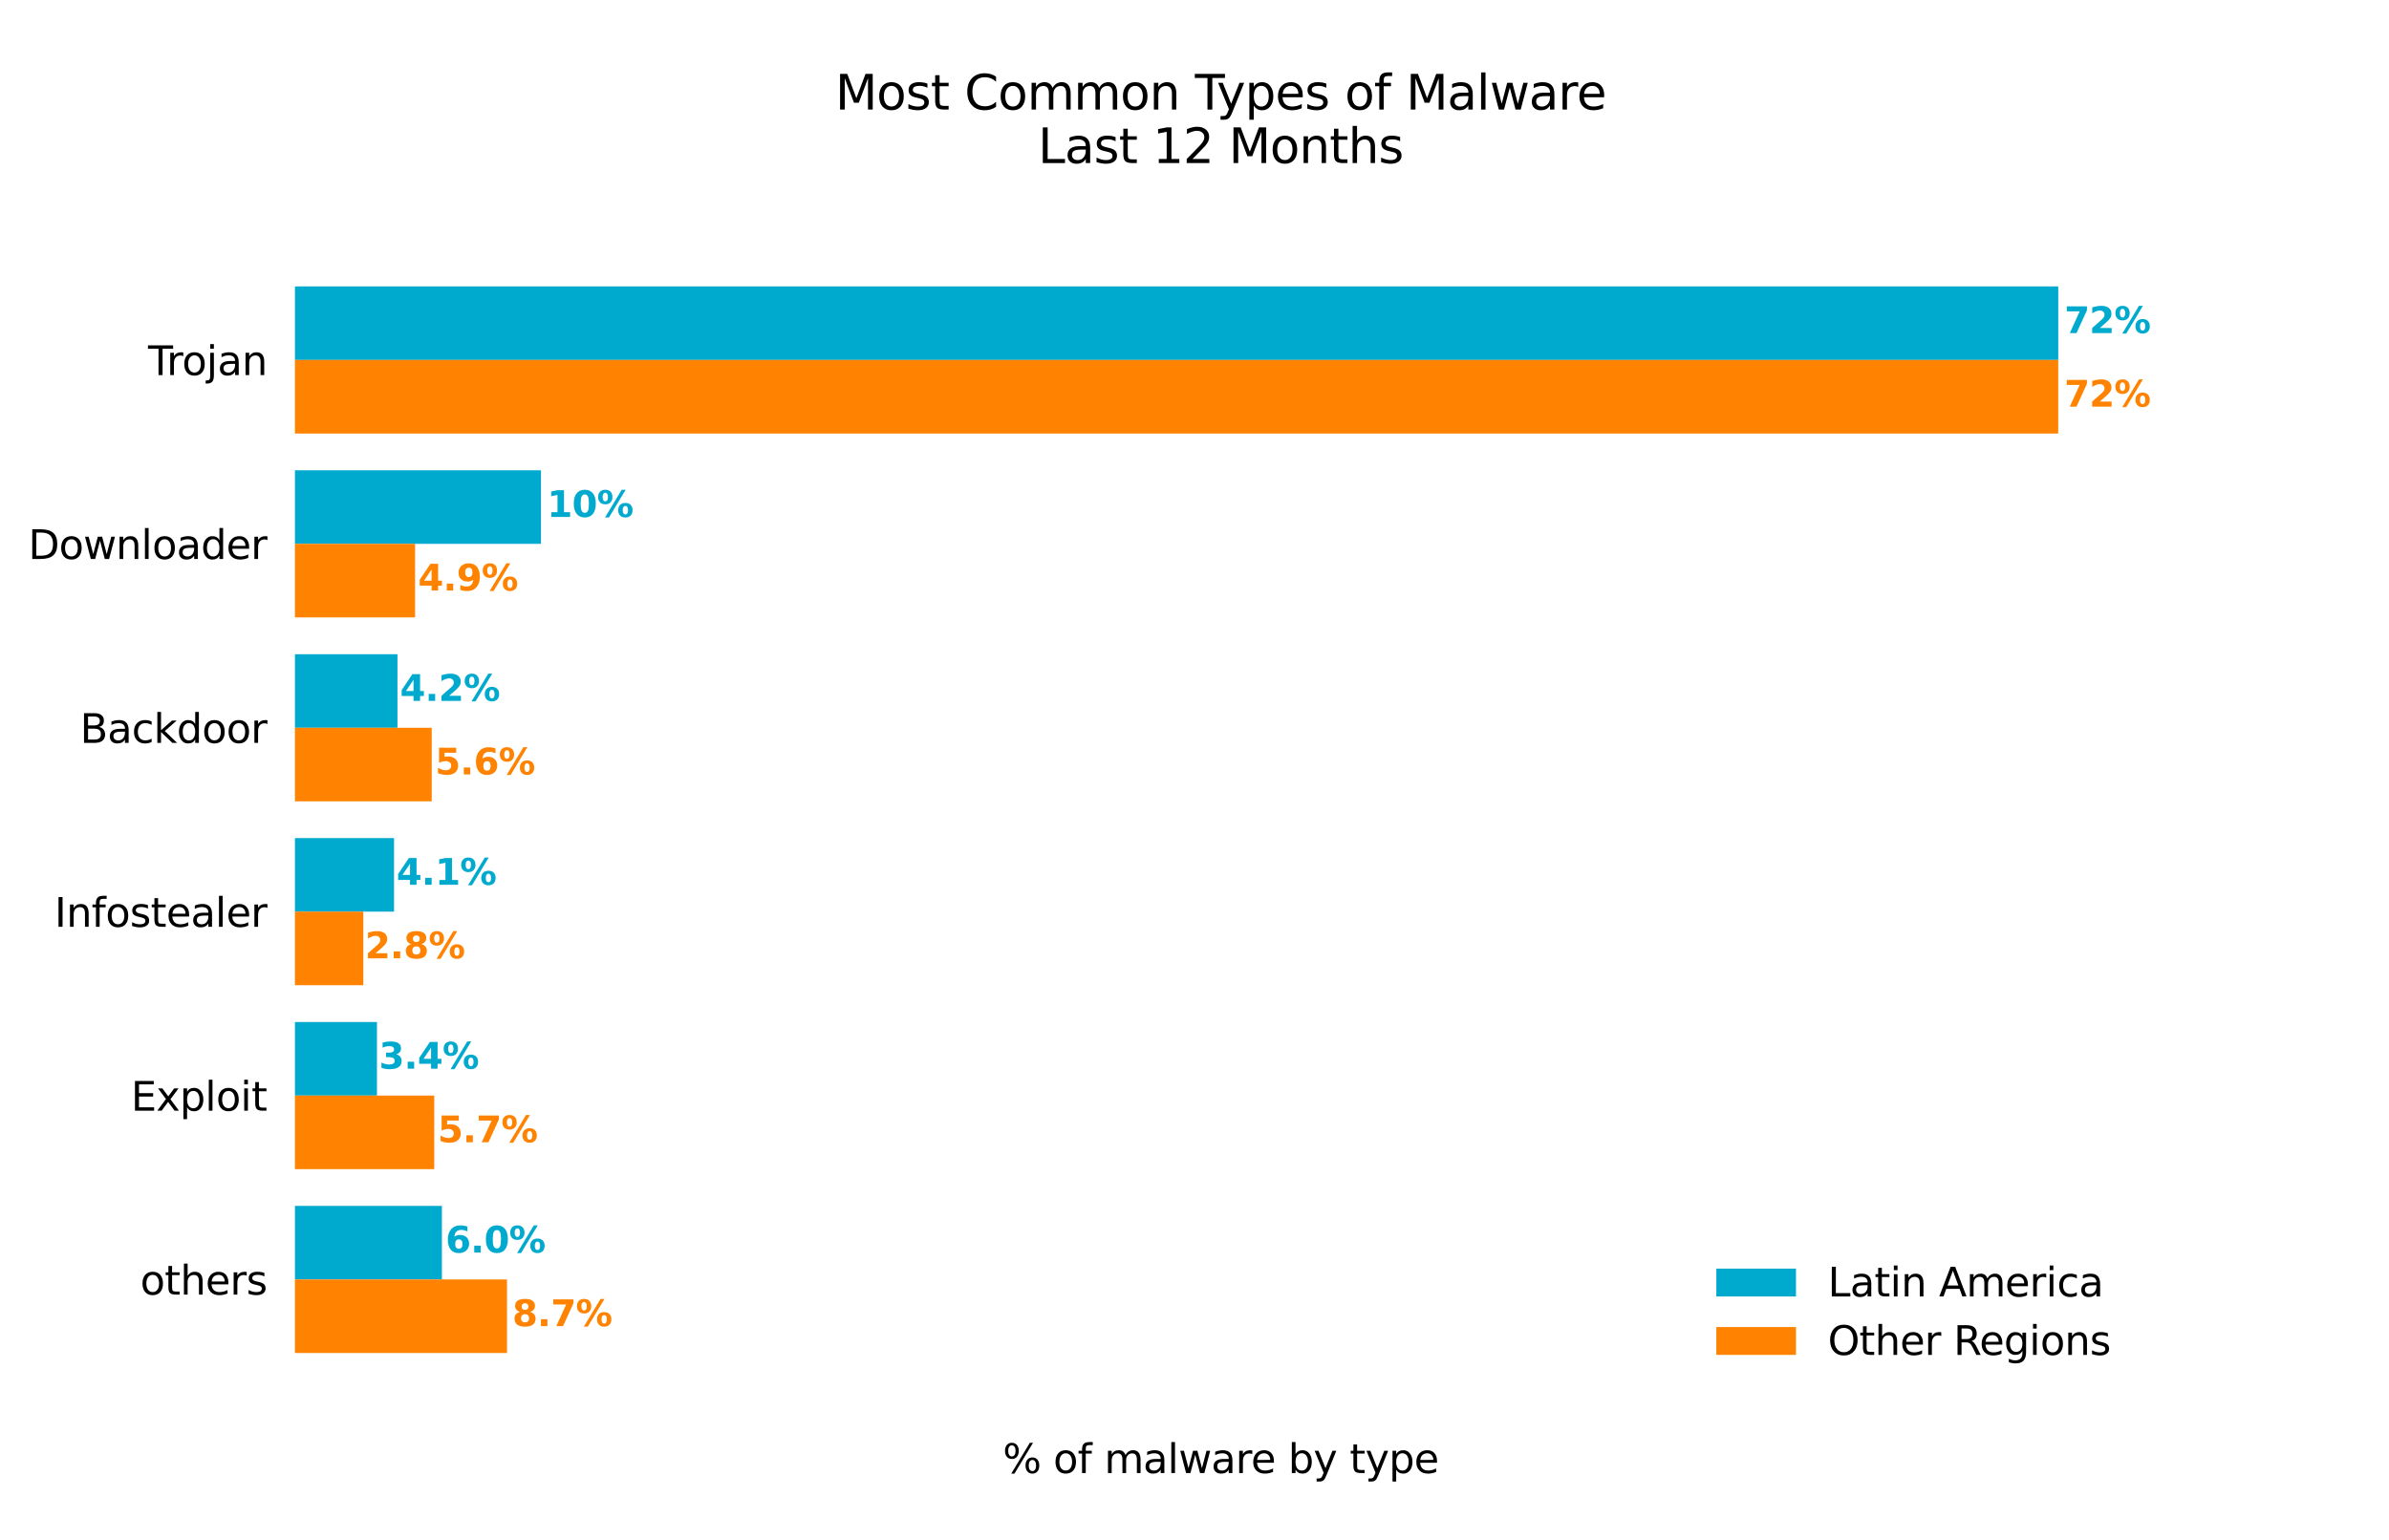 <?xml version="1.0" encoding="UTF-8" standalone="no"?>
<svg xmlns="http://www.w3.org/2000/svg" xmlns:xlink="http://www.w3.org/1999/xlink" height="386.86pt" version="1.1" viewBox="0 0 600 386.86" width="600pt">
  <defs>
    <style type="text/css">*{stroke-linecap:butt;stroke-linejoin:round;}</style>
  </defs>
  <g id="figure_1">
    <g id="patch_1">
      <path d="M 0 386.86  L 600 386.86  L 600 0  L 0 0  z " style="fill:#ffffff;"></path>
    </g>
    <g id="axes_1">
      <g id="patch_2">
        <path d="M 74.075 351.46  L 539.075 351.46  L 539.075 60.4  L 74.075 60.4  z " style="fill:#ffffff;"></path>
      </g>
      <g id="patch_3">
        <path clip-path="url(#p8fe3c4b4d3)" d="M 74.075 71.95  L 516.932 71.95  L 516.932 90.43  L 74.075 90.43  z " style="fill:#00a9ce;"></path>
      </g>
      <g id="patch_4">
        <path clip-path="url(#p8fe3c4b4d3)" d="M 74.075 118.15  L 135.869 118.15  L 135.869 136.63  L 74.075 136.63  z " style="fill:#00a9ce;"></path>
      </g>
      <g id="patch_5">
        <path clip-path="url(#p8fe3c4b4d3)" d="M 74.075 164.35  L 99.823 164.35  L 99.823 182.83  L 74.075 182.83  z " style="fill:#00a9ce;"></path>
      </g>
      <g id="patch_6">
        <path clip-path="url(#p8fe3c4b4d3)" d="M 74.075 210.55  L 98.964 210.55  L 98.964 229.03  L 74.075 229.03  z " style="fill:#00a9ce;"></path>
      </g>
      <g id="patch_7">
        <path clip-path="url(#p8fe3c4b4d3)" d="M 74.075 256.75  L 94.673 256.75  L 94.673 275.23  L 74.075 275.23  z " style="fill:#00a9ce;"></path>
      </g>
      <g id="patch_8">
        <path clip-path="url(#p8fe3c4b4d3)" d="M 74.075 302.95  L 110.98 302.95  L 110.98 321.43  L 74.075 321.43  z " style="fill:#00a9ce;"></path>
      </g>
      <g id="patch_9">
        <path clip-path="url(#p8fe3c4b4d3)" d="M 74.075 90.43  L 516.924 90.43  L 516.924 108.91  L 74.075 108.91  z " style="fill:#ff8200;"></path>
      </g>
      <g id="patch_10">
        <path clip-path="url(#p8fe3c4b4d3)" d="M 74.075 136.63  L 104.247 136.63  L 104.247 155.11  L 74.075 155.11  z " style="fill:#ff8200;"></path>
      </g>
      <g id="patch_11">
        <path clip-path="url(#p8fe3c4b4d3)" d="M 74.075 182.83  L 108.427 182.83  L 108.427 201.31  L 74.075 201.31  z " style="fill:#ff8200;"></path>
      </g>
      <g id="patch_12">
        <path clip-path="url(#p8fe3c4b4d3)" d="M 74.075 229.03  L 91.251 229.03  L 91.251 247.51  L 74.075 247.51  z " style="fill:#ff8200;"></path>
      </g>
      <g id="patch_13">
        <path clip-path="url(#p8fe3c4b4d3)" d="M 74.075 275.23  L 109.063 275.23  L 109.063 293.71  L 74.075 293.71  z " style="fill:#ff8200;"></path>
      </g>
      <g id="patch_14">
        <path clip-path="url(#p8fe3c4b4d3)" d="M 74.075 321.43  L 127.33 321.43  L 127.33 339.91  L 74.075 339.91  z " style="fill:#ff8200;"></path>
      </g>
      <g id="matplotlib.axis_1">
        <g id="xtick_1"></g>
        <g id="xtick_2"></g>
        <g id="xtick_3"></g>
        <g id="xtick_4"></g>
        <g id="xtick_5"></g>
        <g id="xtick_6"></g>
        <g id="xtick_7"></g>
        <g id="xtick_8"></g>
        <g id="text_1">
          <!-- % of malware by type -->
          <g transform="translate(251.848 370.058)scale(0.1 -0.1)">
            <defs>
              <path d="M 4653 2053  Q 4381 2053 4226 1822  Q 4072 1591 4072 1178  Q 4072 772 4226 539  Q 4381 306 4653 306  Q 4919 306 5073 539  Q 5228 772 5228 1178  Q 5228 1588 5073 1820  Q 4919 2053 4653 2053  z M 4653 2450  Q 5147 2450 5437 2106  Q 5728 1763 5728 1178  Q 5728 594 5436 251  Q 5144 -91 4653 -91  Q 4153 -91 3862 251  Q 3572 594 3572 1178  Q 3572 1766 3864 2108  Q 4156 2450 4653 2450  z M 1428 4353  Q 1159 4353 1004 4120  Q 850 3888 850 3481  Q 850 3069 1003 2837  Q 1156 2606 1428 2606  Q 1700 2606 1854 2837  Q 2009 3069 2009 3481  Q 2009 3884 1853 4118  Q 1697 4353 1428 4353  z M 4250 4750  L 4750 4750  L 1831 -91  L 1331 -91  L 4250 4750  z M 1428 4750  Q 1922 4750 2215 4408  Q 2509 4066 2509 3481  Q 2509 2891 2217 2550  Q 1925 2209 1428 2209  Q 931 2209 642 2551  Q 353 2894 353 3481  Q 353 4063 643 4406  Q 934 4750 1428 4750  z " id="DejaVuSans-25" transform="scale(0.016)"></path>
              <path id="DejaVuSans-20" transform="scale(0.016)"></path>
              <path d="M 1959 3097  Q 1497 3097 1228 2736  Q 959 2375 959 1747  Q 959 1119 1226 758  Q 1494 397 1959 397  Q 2419 397 2687 759  Q 2956 1122 2956 1747  Q 2956 2369 2687 2733  Q 2419 3097 1959 3097  z M 1959 3584  Q 2709 3584 3137 3096  Q 3566 2609 3566 1747  Q 3566 888 3137 398  Q 2709 -91 1959 -91  Q 1206 -91 779 398  Q 353 888 353 1747  Q 353 2609 779 3096  Q 1206 3584 1959 3584  z " id="DejaVuSans-6f" transform="scale(0.016)"></path>
              <path d="M 2375 4863  L 2375 4384  L 1825 4384  Q 1516 4384 1395 4259  Q 1275 4134 1275 3809  L 1275 3500  L 2222 3500  L 2222 3053  L 1275 3053  L 1275 0  L 697 0  L 697 3053  L 147 3053  L 147 3500  L 697 3500  L 697 3744  Q 697 4328 969 4595  Q 1241 4863 1831 4863  L 2375 4863  z " id="DejaVuSans-66" transform="scale(0.016)"></path>
              <path d="M 3328 2828  Q 3544 3216 3844 3400  Q 4144 3584 4550 3584  Q 5097 3584 5394 3201  Q 5691 2819 5691 2113  L 5691 0  L 5113 0  L 5113 2094  Q 5113 2597 4934 2840  Q 4756 3084 4391 3084  Q 3944 3084 3684 2787  Q 3425 2491 3425 1978  L 3425 0  L 2847 0  L 2847 2094  Q 2847 2600 2669 2842  Q 2491 3084 2119 3084  Q 1678 3084 1418 2786  Q 1159 2488 1159 1978  L 1159 0  L 581 0  L 581 3500  L 1159 3500  L 1159 2956  Q 1356 3278 1631 3431  Q 1906 3584 2284 3584  Q 2666 3584 2933 3390  Q 3200 3197 3328 2828  z " id="DejaVuSans-6d" transform="scale(0.016)"></path>
              <path d="M 2194 1759  Q 1497 1759 1228 1600  Q 959 1441 959 1056  Q 959 750 1161 570  Q 1363 391 1709 391  Q 2188 391 2477 730  Q 2766 1069 2766 1631  L 2766 1759  L 2194 1759  z M 3341 1997  L 3341 0  L 2766 0  L 2766 531  Q 2569 213 2275 61  Q 1981 -91 1556 -91  Q 1019 -91 701 211  Q 384 513 384 1019  Q 384 1609 779 1909  Q 1175 2209 1959 2209  L 2766 2209  L 2766 2266  Q 2766 2663 2505 2880  Q 2244 3097 1772 3097  Q 1472 3097 1187 3025  Q 903 2953 641 2809  L 641 3341  Q 956 3463 1253 3523  Q 1550 3584 1831 3584  Q 2591 3584 2966 3190  Q 3341 2797 3341 1997  z " id="DejaVuSans-61" transform="scale(0.016)"></path>
              <path d="M 603 4863  L 1178 4863  L 1178 0  L 603 0  L 603 4863  z " id="DejaVuSans-6c" transform="scale(0.016)"></path>
              <path d="M 269 3500  L 844 3500  L 1563 769  L 2278 3500  L 2956 3500  L 3675 769  L 4391 3500  L 4966 3500  L 4050 0  L 3372 0  L 2619 2869  L 1863 0  L 1184 0  L 269 3500  z " id="DejaVuSans-77" transform="scale(0.016)"></path>
              <path d="M 2631 2963  Q 2534 3019 2420 3045  Q 2306 3072 2169 3072  Q 1681 3072 1420 2755  Q 1159 2438 1159 1844  L 1159 0  L 581 0  L 581 3500  L 1159 3500  L 1159 2956  Q 1341 3275 1631 3429  Q 1922 3584 2338 3584  Q 2397 3584 2469 3576  Q 2541 3569 2628 3553  L 2631 2963  z " id="DejaVuSans-72" transform="scale(0.016)"></path>
              <path d="M 3597 1894  L 3597 1613  L 953 1613  Q 991 1019 1311 708  Q 1631 397 2203 397  Q 2534 397 2845 478  Q 3156 559 3463 722  L 3463 178  Q 3153 47 2828 -22  Q 2503 -91 2169 -91  Q 1331 -91 842 396  Q 353 884 353 1716  Q 353 2575 817 3079  Q 1281 3584 2069 3584  Q 2775 3584 3186 3129  Q 3597 2675 3597 1894  z M 3022 2063  Q 3016 2534 2758 2815  Q 2500 3097 2075 3097  Q 1594 3097 1305 2825  Q 1016 2553 972 2059  L 3022 2063  z " id="DejaVuSans-65" transform="scale(0.016)"></path>
              <path d="M 3116 1747  Q 3116 2381 2855 2742  Q 2594 3103 2138 3103  Q 1681 3103 1420 2742  Q 1159 2381 1159 1747  Q 1159 1113 1420 752  Q 1681 391 2138 391  Q 2594 391 2855 752  Q 3116 1113 3116 1747  z M 1159 2969  Q 1341 3281 1617 3432  Q 1894 3584 2278 3584  Q 2916 3584 3314 3078  Q 3713 2572 3713 1747  Q 3713 922 3314 415  Q 2916 -91 2278 -91  Q 1894 -91 1617 61  Q 1341 213 1159 525  L 1159 0  L 581 0  L 581 4863  L 1159 4863  L 1159 2969  z " id="DejaVuSans-62" transform="scale(0.016)"></path>
              <path d="M 2059 -325  Q 1816 -950 1584 -1140  Q 1353 -1331 966 -1331  L 506 -1331  L 506 -850  L 844 -850  Q 1081 -850 1212 -737  Q 1344 -625 1503 -206  L 1606 56  L 191 3500  L 800 3500  L 1894 763  L 2988 3500  L 3597 3500  L 2059 -325  z " id="DejaVuSans-79" transform="scale(0.016)"></path>
              <path d="M 1172 4494  L 1172 3500  L 2356 3500  L 2356 3053  L 1172 3053  L 1172 1153  Q 1172 725 1289 603  Q 1406 481 1766 481  L 2356 481  L 2356 0  L 1766 0  Q 1100 0 847 248  Q 594 497 594 1153  L 594 3053  L 172 3053  L 172 3500  L 594 3500  L 594 4494  L 1172 4494  z " id="DejaVuSans-74" transform="scale(0.016)"></path>
              <path d="M 1159 525  L 1159 -1331  L 581 -1331  L 581 3500  L 1159 3500  L 1159 2969  Q 1341 3281 1617 3432  Q 1894 3584 2278 3584  Q 2916 3584 3314 3078  Q 3713 2572 3713 1747  Q 3713 922 3314 415  Q 2916 -91 2278 -91  Q 1894 -91 1617 61  Q 1341 213 1159 525  z M 3116 1747  Q 3116 2381 2855 2742  Q 2594 3103 2138 3103  Q 1681 3103 1420 2742  Q 1159 2381 1159 1747  Q 1159 1113 1420 752  Q 1681 391 2138 391  Q 2594 391 2855 752  Q 3116 1113 3116 1747  z " id="DejaVuSans-70" transform="scale(0.016)"></path>
            </defs>
            <use xlink:href="#DejaVuSans-25"></use>
            <use x="95.02" xlink:href="#DejaVuSans-20"></use>
            <use x="126.807" xlink:href="#DejaVuSans-6f"></use>
            <use x="187.988" xlink:href="#DejaVuSans-66"></use>
            <use x="223.193" xlink:href="#DejaVuSans-20"></use>
            <use x="254.98" xlink:href="#DejaVuSans-6d"></use>
            <use x="352.393" xlink:href="#DejaVuSans-61"></use>
            <use x="413.672" xlink:href="#DejaVuSans-6c"></use>
            <use x="441.455" xlink:href="#DejaVuSans-77"></use>
            <use x="523.242" xlink:href="#DejaVuSans-61"></use>
            <use x="584.521" xlink:href="#DejaVuSans-72"></use>
            <use x="623.385" xlink:href="#DejaVuSans-65"></use>
            <use x="684.908" xlink:href="#DejaVuSans-20"></use>
            <use x="716.695" xlink:href="#DejaVuSans-62"></use>
            <use x="780.172" xlink:href="#DejaVuSans-79"></use>
            <use x="839.352" xlink:href="#DejaVuSans-20"></use>
            <use x="871.139" xlink:href="#DejaVuSans-74"></use>
            <use x="910.348" xlink:href="#DejaVuSans-79"></use>
            <use x="969.527" xlink:href="#DejaVuSans-70"></use>
            <use x="1033.004" xlink:href="#DejaVuSans-65"></use>
          </g>
        </g>
      </g>
      <g id="matplotlib.axis_2">
        <g id="ytick_1">
          <g id="text_2">
            <!-- Trojan -->
            <g transform="translate(37.194 94.229)scale(0.1 -0.1)">
              <defs>
                <path d="M -19 4666  L 3928 4666  L 3928 4134  L 2272 4134  L 2272 0  L 1638 0  L 1638 4134  L -19 4134  L -19 4666  z " id="DejaVuSans-54" transform="scale(0.016)"></path>
                <path d="M 603 3500  L 1178 3500  L 1178 -63  Q 1178 -731 923 -1031  Q 669 -1331 103 -1331  L -116 -1331  L -116 -844  L 38 -844  Q 366 -844 484 -692  Q 603 -541 603 -63  L 603 3500  z M 603 4863  L 1178 4863  L 1178 4134  L 603 4134  L 603 4863  z " id="DejaVuSans-6a" transform="scale(0.016)"></path>
                <path d="M 3513 2113  L 3513 0  L 2938 0  L 2938 2094  Q 2938 2591 2744 2837  Q 2550 3084 2163 3084  Q 1697 3084 1428 2787  Q 1159 2491 1159 1978  L 1159 0  L 581 0  L 581 3500  L 1159 3500  L 1159 2956  Q 1366 3272 1645 3428  Q 1925 3584 2291 3584  Q 2894 3584 3203 3211  Q 3513 2838 3513 2113  z " id="DejaVuSans-6e" transform="scale(0.016)"></path>
              </defs>
              <use xlink:href="#DejaVuSans-54"></use>
              <use x="46.334" xlink:href="#DejaVuSans-72"></use>
              <use x="85.197" xlink:href="#DejaVuSans-6f"></use>
              <use x="146.379" xlink:href="#DejaVuSans-6a"></use>
              <use x="174.162" xlink:href="#DejaVuSans-61"></use>
              <use x="235.441" xlink:href="#DejaVuSans-6e"></use>
            </g>
          </g>
        </g>
        <g id="ytick_2">
          <g id="text_3">
            <!-- Downloader -->
            <g transform="translate(7.103 140.429)scale(0.1 -0.1)">
              <defs>
                <path d="M 1259 4147  L 1259 519  L 2022 519  Q 2988 519 3436 956  Q 3884 1394 3884 2338  Q 3884 3275 3436 3711  Q 2988 4147 2022 4147  L 1259 4147  z M 628 4666  L 1925 4666  Q 3281 4666 3915 4102  Q 4550 3538 4550 2338  Q 4550 1131 3912 565  Q 3275 0 1925 0  L 628 0  L 628 4666  z " id="DejaVuSans-44" transform="scale(0.016)"></path>
                <path d="M 2906 2969  L 2906 4863  L 3481 4863  L 3481 0  L 2906 0  L 2906 525  Q 2725 213 2448 61  Q 2172 -91 1784 -91  Q 1150 -91 751 415  Q 353 922 353 1747  Q 353 2572 751 3078  Q 1150 3584 1784 3584  Q 2172 3584 2448 3432  Q 2725 3281 2906 2969  z M 947 1747  Q 947 1113 1208 752  Q 1469 391 1925 391  Q 2381 391 2643 752  Q 2906 1113 2906 1747  Q 2906 2381 2643 2742  Q 2381 3103 1925 3103  Q 1469 3103 1208 2742  Q 947 2381 947 1747  z " id="DejaVuSans-64" transform="scale(0.016)"></path>
              </defs>
              <use xlink:href="#DejaVuSans-44"></use>
              <use x="77.002" xlink:href="#DejaVuSans-6f"></use>
              <use x="138.184" xlink:href="#DejaVuSans-77"></use>
              <use x="219.971" xlink:href="#DejaVuSans-6e"></use>
              <use x="283.35" xlink:href="#DejaVuSans-6c"></use>
              <use x="311.133" xlink:href="#DejaVuSans-6f"></use>
              <use x="372.314" xlink:href="#DejaVuSans-61"></use>
              <use x="433.594" xlink:href="#DejaVuSans-64"></use>
              <use x="497.07" xlink:href="#DejaVuSans-65"></use>
              <use x="558.594" xlink:href="#DejaVuSans-72"></use>
            </g>
          </g>
        </g>
        <g id="ytick_3">
          <g id="text_4">
            <!-- Backdoor -->
            <g transform="translate(20.1 186.629)scale(0.1 -0.1)">
              <defs>
                <path d="M 1259 2228  L 1259 519  L 2272 519  Q 2781 519 3026 730  Q 3272 941 3272 1375  Q 3272 1813 3026 2020  Q 2781 2228 2272 2228  L 1259 2228  z M 1259 4147  L 1259 2741  L 2194 2741  Q 2656 2741 2882 2914  Q 3109 3088 3109 3444  Q 3109 3797 2882 3972  Q 2656 4147 2194 4147  L 1259 4147  z M 628 4666  L 2241 4666  Q 2963 4666 3353 4366  Q 3744 4066 3744 3513  Q 3744 3084 3544 2831  Q 3344 2578 2956 2516  Q 3422 2416 3680 2098  Q 3938 1781 3938 1306  Q 3938 681 3513 340  Q 3088 0 2303 0  L 628 0  L 628 4666  z " id="DejaVuSans-42" transform="scale(0.016)"></path>
                <path d="M 3122 3366  L 3122 2828  Q 2878 2963 2633 3030  Q 2388 3097 2138 3097  Q 1578 3097 1268 2742  Q 959 2388 959 1747  Q 959 1106 1268 751  Q 1578 397 2138 397  Q 2388 397 2633 464  Q 2878 531 3122 666  L 3122 134  Q 2881 22 2623 -34  Q 2366 -91 2075 -91  Q 1284 -91 818 406  Q 353 903 353 1747  Q 353 2603 823 3093  Q 1294 3584 2113 3584  Q 2378 3584 2631 3529  Q 2884 3475 3122 3366  z " id="DejaVuSans-63" transform="scale(0.016)"></path>
                <path d="M 581 4863  L 1159 4863  L 1159 1991  L 2875 3500  L 3609 3500  L 1753 1863  L 3688 0  L 2938 0  L 1159 1709  L 1159 0  L 581 0  L 581 4863  z " id="DejaVuSans-6b" transform="scale(0.016)"></path>
              </defs>
              <use xlink:href="#DejaVuSans-42"></use>
              <use x="68.604" xlink:href="#DejaVuSans-61"></use>
              <use x="129.883" xlink:href="#DejaVuSans-63"></use>
              <use x="184.863" xlink:href="#DejaVuSans-6b"></use>
              <use x="242.773" xlink:href="#DejaVuSans-64"></use>
              <use x="306.25" xlink:href="#DejaVuSans-6f"></use>
              <use x="367.432" xlink:href="#DejaVuSans-6f"></use>
              <use x="428.613" xlink:href="#DejaVuSans-72"></use>
            </g>
          </g>
        </g>
        <g id="ytick_4">
          <g id="text_5">
            <!-- Infostealer -->
            <g transform="translate(13.695 232.829)scale(0.1 -0.1)">
              <defs>
                <path d="M 628 4666  L 1259 4666  L 1259 0  L 628 0  L 628 4666  z " id="DejaVuSans-49" transform="scale(0.016)"></path>
                <path d="M 2834 3397  L 2834 2853  Q 2591 2978 2328 3040  Q 2066 3103 1784 3103  Q 1356 3103 1142 2972  Q 928 2841 928 2578  Q 928 2378 1081 2264  Q 1234 2150 1697 2047  L 1894 2003  Q 2506 1872 2764 1633  Q 3022 1394 3022 966  Q 3022 478 2636 193  Q 2250 -91 1575 -91  Q 1294 -91 989 -36  Q 684 19 347 128  L 347 722  Q 666 556 975 473  Q 1284 391 1588 391  Q 1994 391 2212 530  Q 2431 669 2431 922  Q 2431 1156 2273 1281  Q 2116 1406 1581 1522  L 1381 1569  Q 847 1681 609 1914  Q 372 2147 372 2553  Q 372 3047 722 3315  Q 1072 3584 1716 3584  Q 2034 3584 2315 3537  Q 2597 3491 2834 3397  z " id="DejaVuSans-73" transform="scale(0.016)"></path>
              </defs>
              <use xlink:href="#DejaVuSans-49"></use>
              <use x="29.492" xlink:href="#DejaVuSans-6e"></use>
              <use x="92.871" xlink:href="#DejaVuSans-66"></use>
              <use x="128.076" xlink:href="#DejaVuSans-6f"></use>
              <use x="189.258" xlink:href="#DejaVuSans-73"></use>
              <use x="241.357" xlink:href="#DejaVuSans-74"></use>
              <use x="280.566" xlink:href="#DejaVuSans-65"></use>
              <use x="342.09" xlink:href="#DejaVuSans-61"></use>
              <use x="403.369" xlink:href="#DejaVuSans-6c"></use>
              <use x="431.152" xlink:href="#DejaVuSans-65"></use>
              <use x="492.676" xlink:href="#DejaVuSans-72"></use>
            </g>
          </g>
        </g>
        <g id="ytick_5">
          <g id="text_6">
            <!-- Exploit -->
            <g transform="translate(32.894 279.029)scale(0.1 -0.1)">
              <defs>
                <path d="M 628 4666  L 3578 4666  L 3578 4134  L 1259 4134  L 1259 2753  L 3481 2753  L 3481 2222  L 1259 2222  L 1259 531  L 3634 531  L 3634 0  L 628 0  L 628 4666  z " id="DejaVuSans-45" transform="scale(0.016)"></path>
                <path d="M 3513 3500  L 2247 1797  L 3578 0  L 2900 0  L 1881 1375  L 863 0  L 184 0  L 1544 1831  L 300 3500  L 978 3500  L 1906 2253  L 2834 3500  L 3513 3500  z " id="DejaVuSans-78" transform="scale(0.016)"></path>
                <path d="M 603 3500  L 1178 3500  L 1178 0  L 603 0  L 603 3500  z M 603 4863  L 1178 4863  L 1178 4134  L 603 4134  L 603 4863  z " id="DejaVuSans-69" transform="scale(0.016)"></path>
              </defs>
              <use xlink:href="#DejaVuSans-45"></use>
              <use x="63.184" xlink:href="#DejaVuSans-78"></use>
              <use x="122.363" xlink:href="#DejaVuSans-70"></use>
              <use x="185.84" xlink:href="#DejaVuSans-6c"></use>
              <use x="213.623" xlink:href="#DejaVuSans-6f"></use>
              <use x="274.805" xlink:href="#DejaVuSans-69"></use>
              <use x="302.588" xlink:href="#DejaVuSans-74"></use>
            </g>
          </g>
        </g>
        <g id="ytick_6">
          <g id="text_7">
            <!-- others -->
            <g transform="translate(35.225 325.229)scale(0.1 -0.1)">
              <defs>
                <path d="M 3513 2113  L 3513 0  L 2938 0  L 2938 2094  Q 2938 2591 2744 2837  Q 2550 3084 2163 3084  Q 1697 3084 1428 2787  Q 1159 2491 1159 1978  L 1159 0  L 581 0  L 581 4863  L 1159 4863  L 1159 2956  Q 1366 3272 1645 3428  Q 1925 3584 2291 3584  Q 2894 3584 3203 3211  Q 3513 2838 3513 2113  z " id="DejaVuSans-68" transform="scale(0.016)"></path>
              </defs>
              <use xlink:href="#DejaVuSans-6f"></use>
              <use x="61.182" xlink:href="#DejaVuSans-74"></use>
              <use x="100.391" xlink:href="#DejaVuSans-68"></use>
              <use x="163.77" xlink:href="#DejaVuSans-65"></use>
              <use x="225.293" xlink:href="#DejaVuSans-72"></use>
              <use x="266.406" xlink:href="#DejaVuSans-73"></use>
            </g>
          </g>
        </g>
      </g>
      <g id="text_8">
        <!-- 72% -->
        <g style="fill:#00a9ce;" transform="translate(518.464 83.673)scale(0.09 -0.09)">
          <defs>
            <path d="M 428 4666  L 3944 4666  L 3944 3988  L 2125 0  L 953 0  L 2675 3781  L 428 3781  L 428 4666  z " id="DejaVuSans-Bold-37" transform="scale(0.016)"></path>
            <path d="M 1844 884  L 3897 884  L 3897 0  L 506 0  L 506 884  L 2209 2388  Q 2438 2594 2547 2791  Q 2656 2988 2656 3200  Q 2656 3528 2436 3728  Q 2216 3928 1850 3928  Q 1569 3928 1234 3808  Q 900 3688 519 3450  L 519 4475  Q 925 4609 1322 4679  Q 1719 4750 2100 4750  Q 2938 4750 3402 4381  Q 3866 4013 3866 3353  Q 3866 2972 3669 2642  Q 3472 2313 2841 1759  L 1844 884  z " id="DejaVuSans-Bold-32" transform="scale(0.016)"></path>
            <path d="M 4959 1925  Q 4738 1925 4616 1733  Q 4494 1541 4494 1184  Q 4494 825 4614 633  Q 4734 441 4959 441  Q 5184 441 5303 633  Q 5422 825 5422 1184  Q 5422 1541 5301 1733  Q 5181 1925 4959 1925  z M 4959 2450  Q 5541 2450 5875 2112  Q 6209 1775 6209 1184  Q 6209 594 5875 251  Q 5541 -91 4959 -91  Q 4378 -91 4042 251  Q 3706 594 3706 1184  Q 3706 1772 4042 2111  Q 4378 2450 4959 2450  z M 2094 -91  L 1403 -91  L 4319 4750  L 5013 4750  L 2094 -91  z M 1453 4750  Q 2034 4750 2367 4411  Q 2700 4072 2700 3481  Q 2700 2891 2367 2550  Q 2034 2209 1453 2209  Q 872 2209 539 2550  Q 206 2891 206 3481  Q 206 4072 539 4411  Q 872 4750 1453 4750  z M 1453 4225  Q 1228 4225 1106 4031  Q 984 3838 984 3481  Q 984 3122 1106 2926  Q 1228 2731 1453 2731  Q 1678 2731 1798 2926  Q 1919 3122 1919 3481  Q 1919 3838 1797 4031  Q 1675 4225 1453 4225  z " id="DejaVuSans-Bold-25" transform="scale(0.016)"></path>
          </defs>
          <use xlink:href="#DejaVuSans-Bold-37"></use>
          <use x="69.58" xlink:href="#DejaVuSans-Bold-32"></use>
          <use x="139.16" xlink:href="#DejaVuSans-Bold-25"></use>
        </g>
      </g>
      <g id="text_9">
        <!-- 10% -->
        <g style="fill:#00a9ce;" transform="translate(137.401 129.873)scale(0.09 -0.09)">
          <defs>
            <path d="M 750 831  L 1813 831  L 1813 3847  L 722 3622  L 722 4441  L 1806 4666  L 2950 4666  L 2950 831  L 4013 831  L 4013 0  L 750 0  L 750 831  z " id="DejaVuSans-Bold-31" transform="scale(0.016)"></path>
            <path d="M 2944 2338  Q 2944 3213 2780 3570  Q 2616 3928 2228 3928  Q 1841 3928 1675 3570  Q 1509 3213 1509 2338  Q 1509 1453 1675 1090  Q 1841 728 2228 728  Q 2613 728 2778 1090  Q 2944 1453 2944 2338  z M 4147 2328  Q 4147 1169 3647 539  Q 3147 -91 2228 -91  Q 1306 -91 806 539  Q 306 1169 306 2328  Q 306 3491 806 4120  Q 1306 4750 2228 4750  Q 3147 4750 3647 4120  Q 4147 3491 4147 2328  z " id="DejaVuSans-Bold-30" transform="scale(0.016)"></path>
          </defs>
          <use xlink:href="#DejaVuSans-Bold-31"></use>
          <use x="69.58" xlink:href="#DejaVuSans-Bold-30"></use>
          <use x="139.16" xlink:href="#DejaVuSans-Bold-25"></use>
        </g>
      </g>
      <g id="text_10">
        <!-- 4.2% -->
        <g style="fill:#00a9ce;" transform="translate(100.466 176.073)scale(0.09 -0.09)">
          <defs>
            <path d="M 2356 3675  L 1038 1722  L 2356 1722  L 2356 3675  z M 2156 4666  L 3494 4666  L 3494 1722  L 4159 1722  L 4159 850  L 3494 850  L 3494 0  L 2356 0  L 2356 850  L 288 850  L 288 1881  L 2156 4666  z " id="DejaVuSans-Bold-34" transform="scale(0.016)"></path>
            <path d="M 653 1209  L 1778 1209  L 1778 0  L 653 0  L 653 1209  z " id="DejaVuSans-Bold-2e" transform="scale(0.016)"></path>
          </defs>
          <use xlink:href="#DejaVuSans-Bold-34"></use>
          <use x="69.58" xlink:href="#DejaVuSans-Bold-2e"></use>
          <use x="107.568" xlink:href="#DejaVuSans-Bold-32"></use>
          <use x="177.148" xlink:href="#DejaVuSans-Bold-25"></use>
        </g>
      </g>
      <g id="text_11">
        <!-- 4.1% -->
        <g style="fill:#00a9ce;" transform="translate(99.586 222.273)scale(0.09 -0.09)">
          <use xlink:href="#DejaVuSans-Bold-34"></use>
          <use x="69.58" xlink:href="#DejaVuSans-Bold-2e"></use>
          <use x="107.568" xlink:href="#DejaVuSans-Bold-31"></use>
          <use x="177.148" xlink:href="#DejaVuSans-Bold-25"></use>
        </g>
      </g>
      <g id="text_12">
        <!-- 3.4% -->
        <g style="fill:#00a9ce;" transform="translate(95.188 268.473)scale(0.09 -0.09)">
          <defs>
            <path d="M 2981 2516  Q 3453 2394 3698 2092  Q 3944 1791 3944 1325  Q 3944 631 3412 270  Q 2881 -91 1863 -91  Q 1503 -91 1142 -33  Q 781 25 428 141  L 428 1069  Q 766 900 1098 814  Q 1431 728 1753 728  Q 2231 728 2486 893  Q 2741 1059 2741 1369  Q 2741 1688 2480 1852  Q 2219 2016 1709 2016  L 1228 2016  L 1228 2791  L 1734 2791  Q 2188 2791 2409 2933  Q 2631 3075 2631 3366  Q 2631 3634 2415 3781  Q 2200 3928 1806 3928  Q 1516 3928 1219 3862  Q 922 3797 628 3669  L 628 4550  Q 984 4650 1334 4700  Q 1684 4750 2022 4750  Q 2931 4750 3382 4451  Q 3834 4153 3834 3553  Q 3834 3144 3618 2883  Q 3403 2622 2981 2516  z " id="DejaVuSans-Bold-33" transform="scale(0.016)"></path>
          </defs>
          <use xlink:href="#DejaVuSans-Bold-33"></use>
          <use x="69.58" xlink:href="#DejaVuSans-Bold-2e"></use>
          <use x="107.568" xlink:href="#DejaVuSans-Bold-34"></use>
          <use x="177.148" xlink:href="#DejaVuSans-Bold-25"></use>
        </g>
      </g>
      <g id="text_13">
        <!-- 6.0% -->
        <g style="fill:#00a9ce;" transform="translate(111.902 314.673)scale(0.09 -0.09)">
          <defs>
            <path d="M 2316 2303  Q 2000 2303 1842 2098  Q 1684 1894 1684 1484  Q 1684 1075 1842 870  Q 2000 666 2316 666  Q 2634 666 2792 870  Q 2950 1075 2950 1484  Q 2950 1894 2792 2098  Q 2634 2303 2316 2303  z M 3803 4544  L 3803 3681  Q 3506 3822 3243 3889  Q 2981 3956 2731 3956  Q 2194 3956 1894 3657  Q 1594 3359 1544 2772  Q 1750 2925 1990 3001  Q 2231 3078 2516 3078  Q 3231 3078 3670 2659  Q 4109 2241 4109 1563  Q 4109 813 3618 361  Q 3128 -91 2303 -91  Q 1394 -91 895 523  Q 397 1138 397 2266  Q 397 3422 980 4083  Q 1563 4744 2578 4744  Q 2900 4744 3203 4694  Q 3506 4644 3803 4544  z " id="DejaVuSans-Bold-36" transform="scale(0.016)"></path>
          </defs>
          <use xlink:href="#DejaVuSans-Bold-36"></use>
          <use x="69.58" xlink:href="#DejaVuSans-Bold-2e"></use>
          <use x="107.568" xlink:href="#DejaVuSans-Bold-30"></use>
          <use x="177.148" xlink:href="#DejaVuSans-Bold-25"></use>
        </g>
      </g>
      <g id="text_14">
        <!-- 72% -->
        <g style="fill:#ff8200;" transform="translate(518.456 102.153)scale(0.09 -0.09)">
          <use xlink:href="#DejaVuSans-Bold-37"></use>
          <use x="69.58" xlink:href="#DejaVuSans-Bold-32"></use>
          <use x="139.16" xlink:href="#DejaVuSans-Bold-25"></use>
        </g>
      </g>
      <g id="text_15">
        <!-- 4.9% -->
        <g style="fill:#ff8200;" transform="translate(105.001 148.353)scale(0.09 -0.09)">
          <defs>
            <path d="M 641 103  L 641 966  Q 928 831 1190 764  Q 1453 697 1709 697  Q 2247 697 2547 995  Q 2847 1294 2900 1881  Q 2688 1725 2447 1647  Q 2206 1569 1925 1569  Q 1209 1569 770 1986  Q 331 2403 331 3084  Q 331 3838 820 4291  Q 1309 4744 2131 4744  Q 3044 4744 3544 4128  Q 4044 3513 4044 2388  Q 4044 1231 3459 570  Q 2875 -91 1856 -91  Q 1528 -91 1228 -42  Q 928 6 641 103  z M 2125 2350  Q 2441 2350 2600 2554  Q 2759 2759 2759 3169  Q 2759 3575 2600 3781  Q 2441 3988 2125 3988  Q 1809 3988 1650 3781  Q 1491 3575 1491 3169  Q 1491 2759 1650 2554  Q 1809 2350 2125 2350  z " id="DejaVuSans-Bold-39" transform="scale(0.016)"></path>
          </defs>
          <use xlink:href="#DejaVuSans-Bold-34"></use>
          <use x="69.58" xlink:href="#DejaVuSans-Bold-2e"></use>
          <use x="107.568" xlink:href="#DejaVuSans-Bold-39"></use>
          <use x="177.148" xlink:href="#DejaVuSans-Bold-25"></use>
        </g>
      </g>
      <g id="text_16">
        <!-- 5.6% -->
        <g style="fill:#ff8200;" transform="translate(109.286 194.553)scale(0.09 -0.09)">
          <defs>
            <path d="M 678 4666  L 3669 4666  L 3669 3781  L 1638 3781  L 1638 3059  Q 1775 3097 1914 3117  Q 2053 3138 2203 3138  Q 3056 3138 3531 2711  Q 4006 2284 4006 1522  Q 4006 766 3489 337  Q 2972 -91 2053 -91  Q 1656 -91 1267 -14  Q 878 63 494 219  L 494 1166  Q 875 947 1217 837  Q 1559 728 1863 728  Q 2300 728 2551 942  Q 2803 1156 2803 1522  Q 2803 1891 2551 2103  Q 2300 2316 1863 2316  Q 1603 2316 1309 2248  Q 1016 2181 678 2041  L 678 4666  z " id="DejaVuSans-Bold-35" transform="scale(0.016)"></path>
          </defs>
          <use xlink:href="#DejaVuSans-Bold-35"></use>
          <use x="69.58" xlink:href="#DejaVuSans-Bold-2e"></use>
          <use x="107.568" xlink:href="#DejaVuSans-Bold-36"></use>
          <use x="177.148" xlink:href="#DejaVuSans-Bold-25"></use>
        </g>
      </g>
      <g id="text_17">
        <!-- 2.8% -->
        <g style="fill:#ff8200;" transform="translate(91.68 240.753)scale(0.09 -0.09)">
          <defs>
            <path d="M 2228 2088  Q 1891 2088 1709 1903  Q 1528 1719 1528 1375  Q 1528 1031 1709 848  Q 1891 666 2228 666  Q 2563 666 2741 848  Q 2919 1031 2919 1375  Q 2919 1722 2741 1905  Q 2563 2088 2228 2088  z M 1350 2484  Q 925 2613 709 2878  Q 494 3144 494 3541  Q 494 4131 934 4440  Q 1375 4750 2228 4750  Q 3075 4750 3515 4442  Q 3956 4134 3956 3541  Q 3956 3144 3739 2878  Q 3522 2613 3097 2484  Q 3572 2353 3814 2058  Q 4056 1763 4056 1313  Q 4056 619 3595 264  Q 3134 -91 2228 -91  Q 1319 -91 855 264  Q 391 619 391 1313  Q 391 1763 633 2058  Q 875 2353 1350 2484  z M 1631 3419  Q 1631 3141 1786 2991  Q 1941 2841 2228 2841  Q 2509 2841 2662 2991  Q 2816 3141 2816 3419  Q 2816 3697 2662 3845  Q 2509 3994 2228 3994  Q 1941 3994 1786 3844  Q 1631 3694 1631 3419  z " id="DejaVuSans-Bold-38" transform="scale(0.016)"></path>
          </defs>
          <use xlink:href="#DejaVuSans-Bold-32"></use>
          <use x="69.58" xlink:href="#DejaVuSans-Bold-2e"></use>
          <use x="107.568" xlink:href="#DejaVuSans-Bold-38"></use>
          <use x="177.148" xlink:href="#DejaVuSans-Bold-25"></use>
        </g>
      </g>
      <g id="text_18">
        <!-- 5.7% -->
        <g style="fill:#ff8200;" transform="translate(109.938 286.953)scale(0.09 -0.09)">
          <use xlink:href="#DejaVuSans-Bold-35"></use>
          <use x="69.58" xlink:href="#DejaVuSans-Bold-2e"></use>
          <use x="107.568" xlink:href="#DejaVuSans-Bold-37"></use>
          <use x="177.148" xlink:href="#DejaVuSans-Bold-25"></use>
        </g>
      </g>
      <g id="text_19">
        <!-- 8.7% -->
        <g style="fill:#ff8200;" transform="translate(128.661 333.153)scale(0.09 -0.09)">
          <use xlink:href="#DejaVuSans-Bold-38"></use>
          <use x="69.58" xlink:href="#DejaVuSans-Bold-2e"></use>
          <use x="107.568" xlink:href="#DejaVuSans-Bold-37"></use>
          <use x="177.148" xlink:href="#DejaVuSans-Bold-25"></use>
        </g>
      </g>
      <g id="text_20">
        <!-- Most Common Types of Malware -->
        <g transform="translate(209.782 27.525)scale(0.12 -0.12)">
          <defs>
            <path d="M 628 4666  L 1569 4666  L 2759 1491  L 3956 4666  L 4897 4666  L 4897 0  L 4281 0  L 4281 4097  L 3078 897  L 2444 897  L 1241 4097  L 1241 0  L 628 0  L 628 4666  z " id="DejaVuSans-4d" transform="scale(0.016)"></path>
            <path d="M 4122 4306  L 4122 3641  Q 3803 3938 3442 4084  Q 3081 4231 2675 4231  Q 1875 4231 1450 3742  Q 1025 3253 1025 2328  Q 1025 1406 1450 917  Q 1875 428 2675 428  Q 3081 428 3442 575  Q 3803 722 4122 1019  L 4122 359  Q 3791 134 3420 21  Q 3050 -91 2638 -91  Q 1578 -91 968 557  Q 359 1206 359 2328  Q 359 3453 968 4101  Q 1578 4750 2638 4750  Q 3056 4750 3426 4639  Q 3797 4528 4122 4306  z " id="DejaVuSans-43" transform="scale(0.016)"></path>
          </defs>
          <use xlink:href="#DejaVuSans-4d"></use>
          <use x="86.279" xlink:href="#DejaVuSans-6f"></use>
          <use x="147.461" xlink:href="#DejaVuSans-73"></use>
          <use x="199.561" xlink:href="#DejaVuSans-74"></use>
          <use x="238.77" xlink:href="#DejaVuSans-20"></use>
          <use x="270.557" xlink:href="#DejaVuSans-43"></use>
          <use x="340.381" xlink:href="#DejaVuSans-6f"></use>
          <use x="401.562" xlink:href="#DejaVuSans-6d"></use>
          <use x="498.975" xlink:href="#DejaVuSans-6d"></use>
          <use x="596.387" xlink:href="#DejaVuSans-6f"></use>
          <use x="657.568" xlink:href="#DejaVuSans-6e"></use>
          <use x="720.947" xlink:href="#DejaVuSans-20"></use>
          <use x="752.734" xlink:href="#DejaVuSans-54"></use>
          <use x="798.193" xlink:href="#DejaVuSans-79"></use>
          <use x="857.373" xlink:href="#DejaVuSans-70"></use>
          <use x="920.85" xlink:href="#DejaVuSans-65"></use>
          <use x="982.373" xlink:href="#DejaVuSans-73"></use>
          <use x="1034.473" xlink:href="#DejaVuSans-20"></use>
          <use x="1066.26" xlink:href="#DejaVuSans-6f"></use>
          <use x="1127.441" xlink:href="#DejaVuSans-66"></use>
          <use x="1162.646" xlink:href="#DejaVuSans-20"></use>
          <use x="1194.434" xlink:href="#DejaVuSans-4d"></use>
          <use x="1280.713" xlink:href="#DejaVuSans-61"></use>
          <use x="1341.992" xlink:href="#DejaVuSans-6c"></use>
          <use x="1369.775" xlink:href="#DejaVuSans-77"></use>
          <use x="1451.562" xlink:href="#DejaVuSans-61"></use>
          <use x="1512.842" xlink:href="#DejaVuSans-72"></use>
          <use x="1551.705" xlink:href="#DejaVuSans-65"></use>
        </g>
        <!-- Last 12 Months -->
        <g transform="translate(260.697 40.963)scale(0.12 -0.12)">
          <defs>
            <path d="M 628 4666  L 1259 4666  L 1259 531  L 3531 531  L 3531 0  L 628 0  L 628 4666  z " id="DejaVuSans-4c" transform="scale(0.016)"></path>
            <path d="M 794 531  L 1825 531  L 1825 4091  L 703 3866  L 703 4441  L 1819 4666  L 2450 4666  L 2450 531  L 3481 531  L 3481 0  L 794 0  L 794 531  z " id="DejaVuSans-31" transform="scale(0.016)"></path>
            <path d="M 1228 531  L 3431 531  L 3431 0  L 469 0  L 469 531  Q 828 903 1448 1529  Q 2069 2156 2228 2338  Q 2531 2678 2651 2914  Q 2772 3150 2772 3378  Q 2772 3750 2511 3984  Q 2250 4219 1831 4219  Q 1534 4219 1204 4116  Q 875 4013 500 3803  L 500 4441  Q 881 4594 1212 4672  Q 1544 4750 1819 4750  Q 2544 4750 2975 4387  Q 3406 4025 3406 3419  Q 3406 3131 3298 2873  Q 3191 2616 2906 2266  Q 2828 2175 2409 1742  Q 1991 1309 1228 531  z " id="DejaVuSans-32" transform="scale(0.016)"></path>
          </defs>
          <use xlink:href="#DejaVuSans-4c"></use>
          <use x="55.713" xlink:href="#DejaVuSans-61"></use>
          <use x="116.992" xlink:href="#DejaVuSans-73"></use>
          <use x="169.092" xlink:href="#DejaVuSans-74"></use>
          <use x="208.301" xlink:href="#DejaVuSans-20"></use>
          <use x="240.088" xlink:href="#DejaVuSans-31"></use>
          <use x="303.711" xlink:href="#DejaVuSans-32"></use>
          <use x="367.334" xlink:href="#DejaVuSans-20"></use>
          <use x="399.121" xlink:href="#DejaVuSans-4d"></use>
          <use x="485.4" xlink:href="#DejaVuSans-6f"></use>
          <use x="546.582" xlink:href="#DejaVuSans-6e"></use>
          <use x="609.961" xlink:href="#DejaVuSans-74"></use>
          <use x="649.17" xlink:href="#DejaVuSans-68"></use>
          <use x="712.549" xlink:href="#DejaVuSans-73"></use>
        </g>
        <!--  -->
        <g transform="translate(306.575 54.4)scale(0.12 -0.12)"></g>
      </g>
      <g id="legend_1">
        <g id="patch_15">
          <path d="M 431.059 325.702  L 451.059 325.702  L 451.059 318.702  L 431.059 318.702  z " style="fill:#00a9ce;"></path>
        </g>
        <g id="text_21">
          <!-- Latin America -->
          <g transform="translate(459.059 325.702)scale(0.1 -0.1)">
            <defs>
              <path d="M 2188 4044  L 1331 1722  L 3047 1722  L 2188 4044  z M 1831 4666  L 2547 4666  L 4325 0  L 3669 0  L 3244 1197  L 1141 1197  L 716 0  L 50 0  L 1831 4666  z " id="DejaVuSans-41" transform="scale(0.016)"></path>
            </defs>
            <use xlink:href="#DejaVuSans-4c"></use>
            <use x="55.713" xlink:href="#DejaVuSans-61"></use>
            <use x="116.992" xlink:href="#DejaVuSans-74"></use>
            <use x="156.201" xlink:href="#DejaVuSans-69"></use>
            <use x="183.984" xlink:href="#DejaVuSans-6e"></use>
            <use x="247.363" xlink:href="#DejaVuSans-20"></use>
            <use x="279.15" xlink:href="#DejaVuSans-41"></use>
            <use x="347.559" xlink:href="#DejaVuSans-6d"></use>
            <use x="444.971" xlink:href="#DejaVuSans-65"></use>
            <use x="506.494" xlink:href="#DejaVuSans-72"></use>
            <use x="547.607" xlink:href="#DejaVuSans-69"></use>
            <use x="575.391" xlink:href="#DejaVuSans-63"></use>
            <use x="630.371" xlink:href="#DejaVuSans-61"></use>
          </g>
        </g>
        <g id="patch_16">
          <path d="M 431.059 340.38  L 451.059 340.38  L 451.059 333.38  L 431.059 333.38  z " style="fill:#ff8200;"></path>
        </g>
        <g id="text_22">
          <!-- Other Regions -->
          <g transform="translate(459.059 340.38)scale(0.1 -0.1)">
            <defs>
              <path d="M 2522 4238  Q 1834 4238 1429 3725  Q 1025 3213 1025 2328  Q 1025 1447 1429 934  Q 1834 422 2522 422  Q 3209 422 3611 934  Q 4013 1447 4013 2328  Q 4013 3213 3611 3725  Q 3209 4238 2522 4238  z M 2522 4750  Q 3503 4750 4090 4092  Q 4678 3434 4678 2328  Q 4678 1225 4090 567  Q 3503 -91 2522 -91  Q 1538 -91 948 565  Q 359 1222 359 2328  Q 359 3434 948 4092  Q 1538 4750 2522 4750  z " id="DejaVuSans-4f" transform="scale(0.016)"></path>
              <path d="M 2841 2188  Q 3044 2119 3236 1894  Q 3428 1669 3622 1275  L 4263 0  L 3584 0  L 2988 1197  Q 2756 1666 2539 1819  Q 2322 1972 1947 1972  L 1259 1972  L 1259 0  L 628 0  L 628 4666  L 2053 4666  Q 2853 4666 3247 4331  Q 3641 3997 3641 3322  Q 3641 2881 3436 2590  Q 3231 2300 2841 2188  z M 1259 4147  L 1259 2491  L 2053 2491  Q 2509 2491 2742 2702  Q 2975 2913 2975 3322  Q 2975 3731 2742 3939  Q 2509 4147 2053 4147  L 1259 4147  z " id="DejaVuSans-52" transform="scale(0.016)"></path>
              <path d="M 2906 1791  Q 2906 2416 2648 2759  Q 2391 3103 1925 3103  Q 1463 3103 1205 2759  Q 947 2416 947 1791  Q 947 1169 1205 825  Q 1463 481 1925 481  Q 2391 481 2648 825  Q 2906 1169 2906 1791  z M 3481 434  Q 3481 -459 3084 -895  Q 2688 -1331 1869 -1331  Q 1566 -1331 1297 -1286  Q 1028 -1241 775 -1147  L 775 -588  Q 1028 -725 1275 -790  Q 1522 -856 1778 -856  Q 2344 -856 2625 -561  Q 2906 -266 2906 331  L 2906 616  Q 2728 306 2450 153  Q 2172 0 1784 0  Q 1141 0 747 490  Q 353 981 353 1791  Q 353 2603 747 3093  Q 1141 3584 1784 3584  Q 2172 3584 2450 3431  Q 2728 3278 2906 2969  L 2906 3500  L 3481 3500  L 3481 434  z " id="DejaVuSans-67" transform="scale(0.016)"></path>
            </defs>
            <use xlink:href="#DejaVuSans-4f"></use>
            <use x="78.711" xlink:href="#DejaVuSans-74"></use>
            <use x="117.92" xlink:href="#DejaVuSans-68"></use>
            <use x="181.299" xlink:href="#DejaVuSans-65"></use>
            <use x="242.822" xlink:href="#DejaVuSans-72"></use>
            <use x="283.936" xlink:href="#DejaVuSans-20"></use>
            <use x="315.723" xlink:href="#DejaVuSans-52"></use>
            <use x="380.705" xlink:href="#DejaVuSans-65"></use>
            <use x="442.229" xlink:href="#DejaVuSans-67"></use>
            <use x="505.705" xlink:href="#DejaVuSans-69"></use>
            <use x="533.488" xlink:href="#DejaVuSans-6f"></use>
            <use x="594.67" xlink:href="#DejaVuSans-6e"></use>
            <use x="658.049" xlink:href="#DejaVuSans-73"></use>
          </g>
        </g>
      </g>
    </g>
  </g>
  <defs>
    <clipPath id="p8fe3c4b4d3">
      <rect height="291.06" width="465" x="74.075" y="60.4"></rect>
    </clipPath>
  </defs>
</svg>
